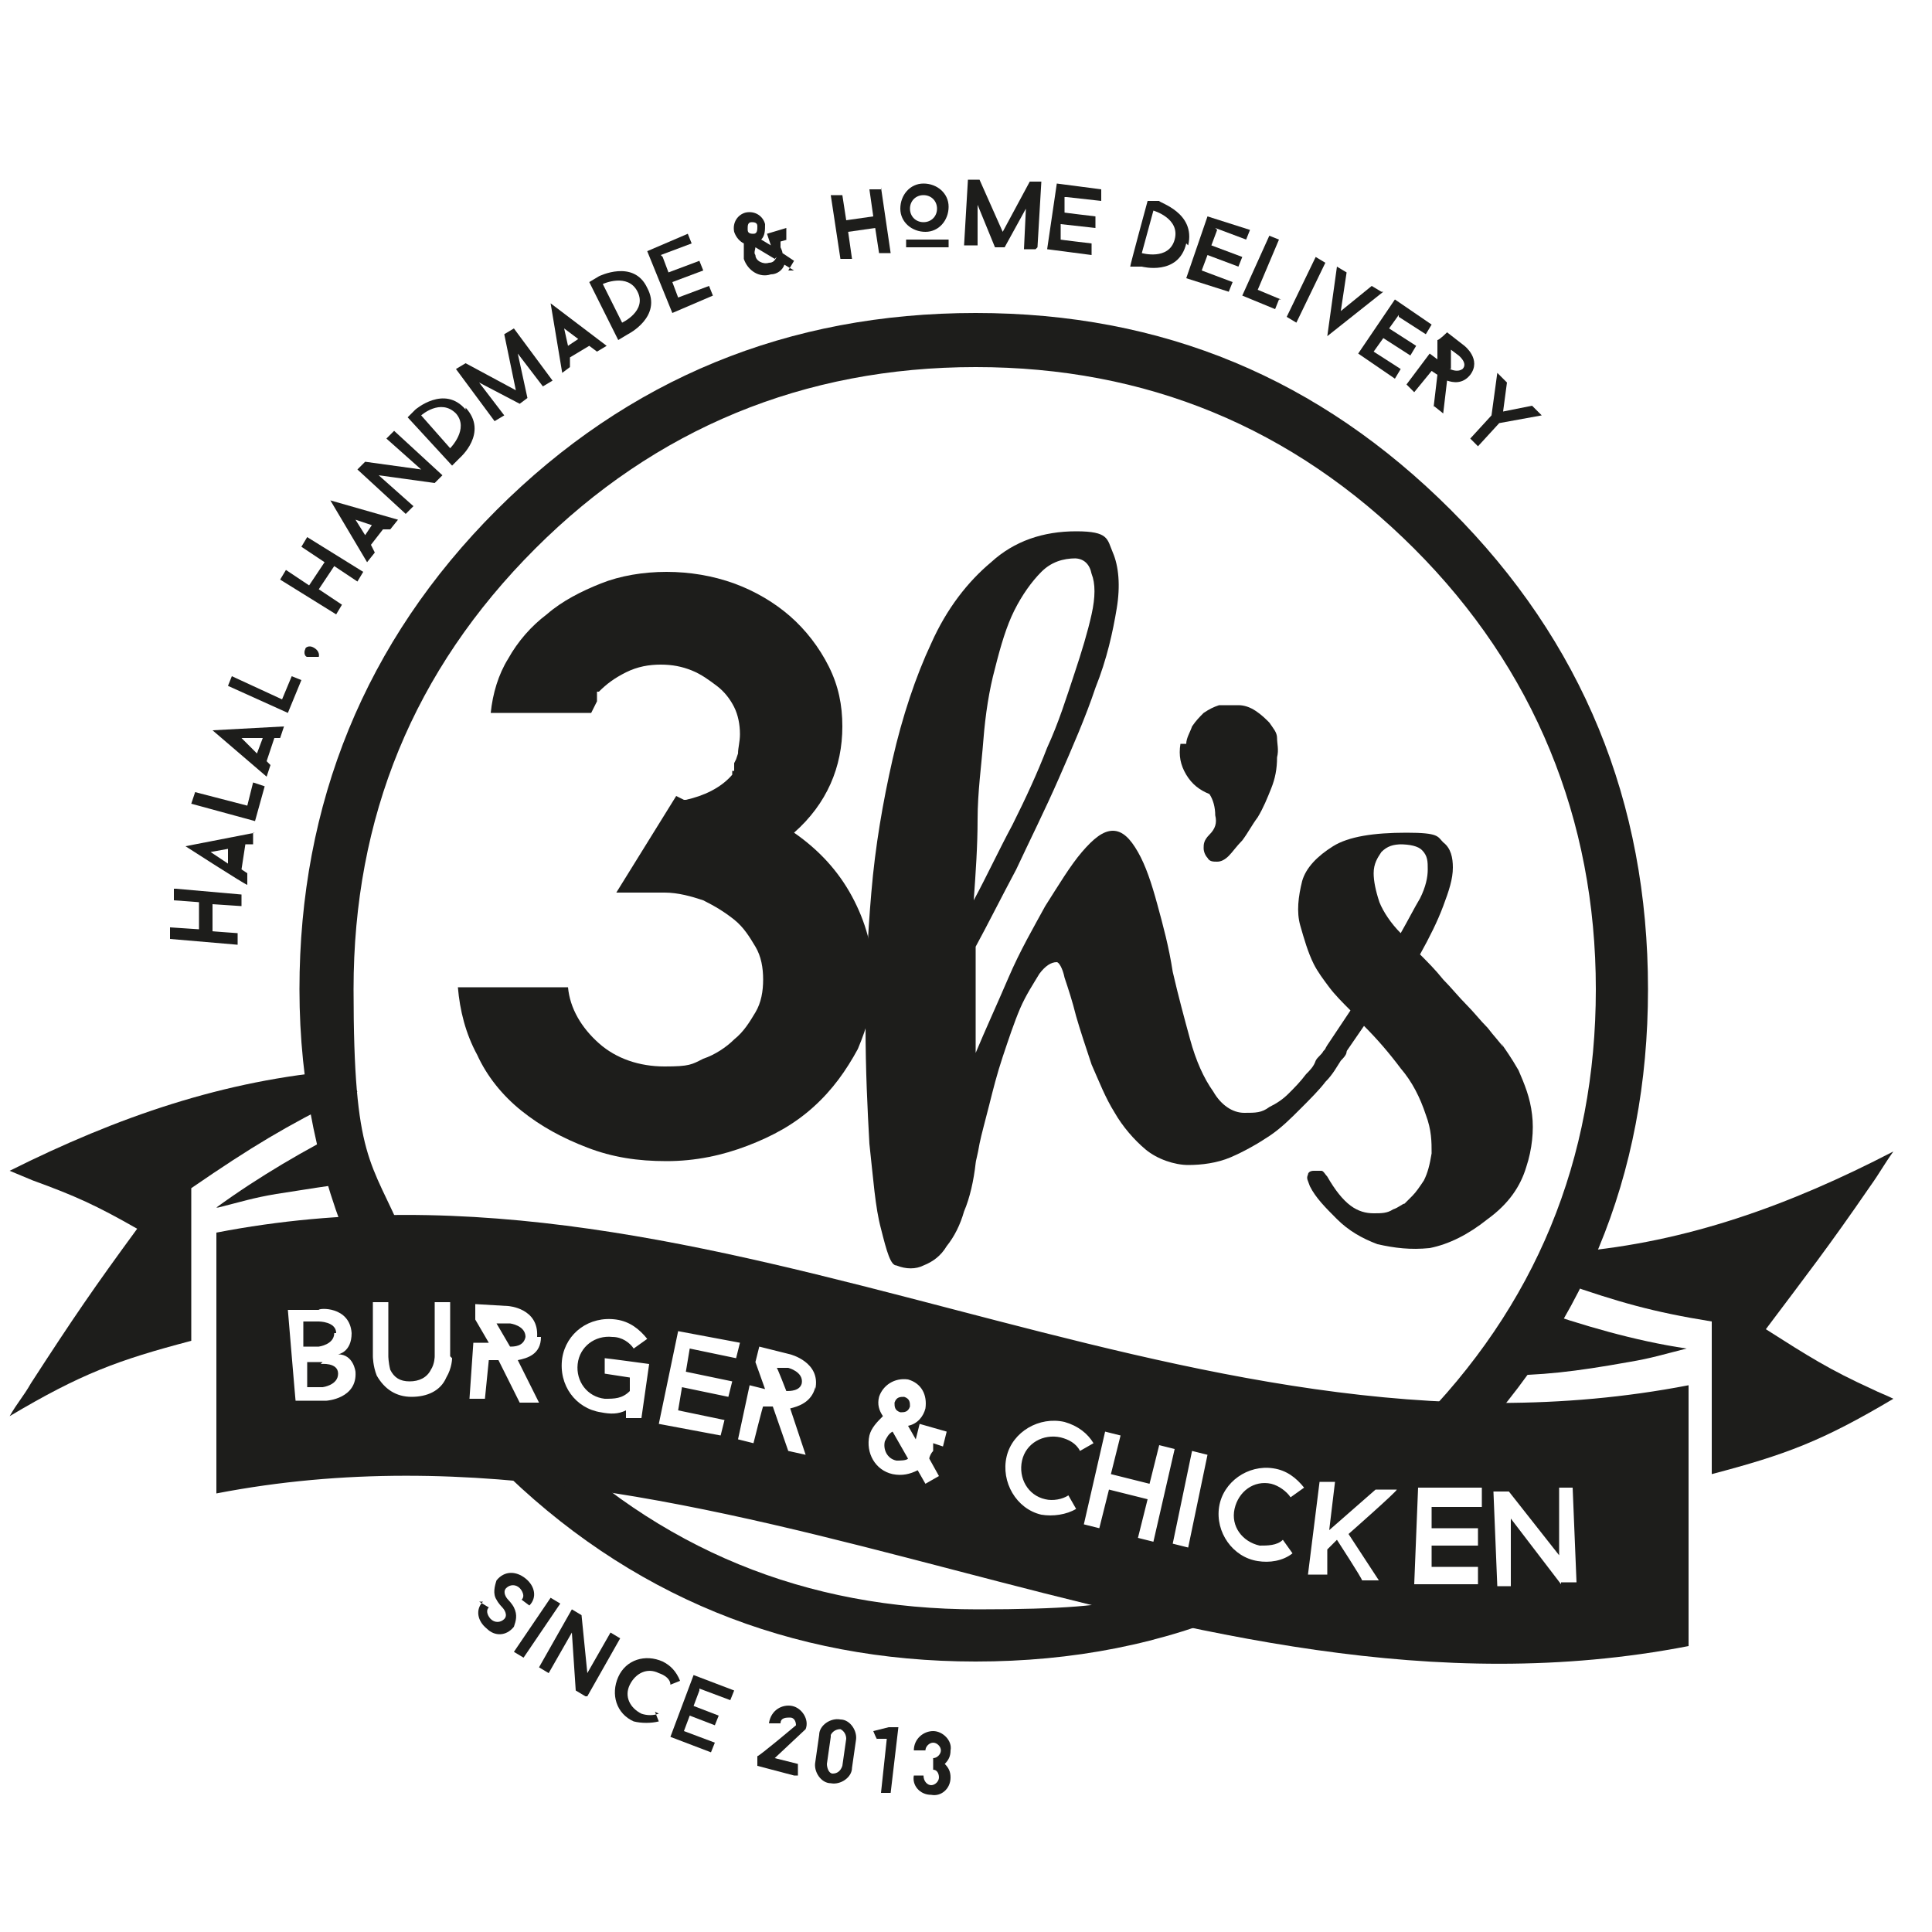 <svg xmlns="http://www.w3.org/2000/svg" width="100" height="100" viewBox="0 0 100 100"><g><g id="a"><g><path d="M9.1,46l3.4.3v.6c0,0-1.5-.1-1.5-.1v1.4c-.1,0,1.3.1,1.3.1v.6c0,0-3.5-.3-3.5-.3v-.6c0,0,1.5.1,1.5.1v-1.4c.1,0-1.3-.1-1.3-.1v-.6Z" fill="#1d1d1b"></path><path d="M13.1,43.1v.6c-.1,0-.4,0-.4,0l-.2,1.3.3.2v.6c-.1,0-3.2-2-3.2-2l3.6-.7ZM12,43.9l-1.1.2.9.6v-.8Z" fill="#1d1d1b"></path><path d="M13.1,40.5l.6.2-.5,1.8-3.3-.9.2-.6,2.7.7.3-1.2Z" fill="#1d1d1b"></path><path d="M14.7,37.6l-.2.6h-.3s-.4,1.2-.4,1.2l.2.2-.2.6-2.8-2.4,3.7-.2ZM13.6,38.2h-1.1c0,0,.8.8.8.8l.3-.8Z" fill="#1d1d1b"></path><path d="M15.1,35l.5.2-.7,1.7-3.1-1.4.2-.5,2.6,1.2.5-1.2Z" fill="#1d1d1b"></path><path d="M16.2,33.5c.4.2.3.5.3.5h-.2c0,0-.2,0-.4,0-.1,0-.2-.2-.1-.4,0-.1.2-.2.4-.1Z" fill="#1d1d1b"></path><path d="M15.9,27.8l2.9,1.8-.3.5-1.2-.8-.8,1.2,1.2.8-.3.5-2.9-1.8.3-.5,1.2.8.8-1.2-1.2-.8.3-.5Z" fill="#1d1d1b"></path><path d="M19.9,27.3l-.7.9.2.4-.4.5-1.9-3.2,3.5,1-.4.5h-.4ZM19.3,27.2l-.9-.3.5.8.4-.6Z" fill="#1d1d1b"></path><path d="M22.5,25l-2.9-.4,1.8,1.6-.4.4-2.5-2.3.4-.4,2.9.4-1.8-1.6.4-.4,2.5,2.3-.4.4Z" fill="#1d1d1b"></path><path d="M24.1,21.1c1.2,1.3-.3,2.6-.3,2.6l-.4.4-2.3-2.5.4-.4s1.5-1.3,2.6,0ZM23.6,21.4c-.8-.8-1.8.1-1.8.1l1.5,1.7s1-1,.3-1.8Z" fill="#1d1d1b"></path><path d="M28.6,19.7l-.5.3-1.3-1.7.5,2.3-.4.3-2.1-1.1,1.3,1.7-.5.3-2-2.7.5-.3,2.6,1.4-.6-2.9.5-.3,2,2.7Z" fill="#1d1d1b"></path><path d="M30.5,17.9l-1,.6v.5c0,0-.4.3-.4.3l-.6-3.6,2.9,2.2-.5.3-.4-.3ZM30,17.6l-.8-.6.2.9.6-.4Z" fill="#1d1d1b"></path><path d="M33.5,14.9c.8,1.5-1,2.4-1,2.4l-.5.3-1.5-3,.5-.3s1.8-.9,2.5.6ZM33,15.1c-.5-1-1.8-.4-1.8-.4l1,2s1.3-.6.8-1.6Z" fill="#1d1d1b"></path><path d="M34.3,13.3l.3.8,1.6-.6.2.5-1.6.6.3.8,1.6-.6.2.5-2.1.9-1.3-3.2,2.1-.9.2.5-1.6.6Z" fill="#1d1d1b"></path><path d="M41.1,14l-.5-.3c-.1.3-.4.5-.7.5-.6.2-1.2-.2-1.4-.8,0-.3,0-.6,0-.8-.2-.1-.4-.3-.5-.6-.1-.5.2-.9.6-1,.5-.1.9.2,1,.6,0,.3,0,.6-.2.8l.5.3-.2-.6,1-.3v.6c.1,0-.3.1-.3.1v.3c0,0,.1.2.1.3l.6.4-.3.5ZM38.7,11.9c0,.2.2.2.3.2.2,0,.2-.2.2-.4,0-.2-.2-.2-.3-.2-.2,0-.2.2-.2.3ZM40.1,13.4l-1-.6c0,.1-.1.3,0,.4,0,.3.4.5.7.4.2,0,.3-.1.4-.3Z" fill="#1d1d1b"></path><path d="M45.6,9.7l.5,3.4h-.6c0,0-.2-1.3-.2-1.3l-1.4.2.2,1.4h-.6c0,0-.5-3.3-.5-3.3h.6c0,0,.2,1.3.2,1.3l1.4-.2-.2-1.4h.6Z" fill="#1d1d1b"></path><path d="M46.6,10.8c0-.7.5-1.3,1.2-1.3.7,0,1.3.5,1.3,1.2,0,.7-.5,1.3-1.2,1.3-.7,0-1.3-.5-1.3-1.2ZM49.1,12.8h-2.2c0,.1,0-.4,0-.4h2.2c0-.1,0,.4,0,.4ZM47.1,10.8c0,.4.3.7.7.7.4,0,.7-.3.7-.7,0-.4-.3-.7-.7-.7-.4,0-.7.3-.7.7Z" fill="#1d1d1b"></path><path d="M53.6,12.9h-.6s.1-2.1.1-2.1l-1.1,2h-.5s-.9-2.2-.9-2.2v2.1c-.1,0-.7,0-.7,0l.2-3.4h.6s1.2,2.7,1.2,2.7l1.4-2.6h.6s-.2,3.4-.2,3.4Z" fill="#1d1d1b"></path><path d="M55.1,10.2v.8c-.1,0,1.6.2,1.6.2v.6c0,0-1.8-.2-1.8-.2v.8c-.1,0,1.6.2,1.6.2v.6c0,0-2.3-.3-2.3-.3l.5-3.4,2.3.3v.6c0,0-1.8-.2-1.8-.2Z" fill="#1d1d1b"></path><path d="M61.4,12.6c-.4,1.7-2.3,1.2-2.3,1.2h-.6c0-.1.9-3.4.9-3.4h.6c0,.1,1.9.6,1.5,2.3ZM60.8,12.4c.3-1.1-1.1-1.5-1.1-1.5l-.6,2.2s1.4.4,1.7-.7Z" fill="#1d1d1b"></path><path d="M63,11.9l-.3.8,1.6.6-.2.5-1.6-.6-.3.8,1.6.6-.2.5-2.2-.7,1.1-3.2,2.2.7-.2.5-1.6-.6Z" fill="#1d1d1b"></path><path d="M66.2,15.5l-.2.5-1.7-.7,1.4-3.1.5.2-1.1,2.6,1.2.5Z" fill="#1d1d1b"></path><path d="M68.1,13.3l.5.3-1.5,3.1-.5-.3,1.5-3.1Z" fill="#1d1d1b"></path><path d="M71.6,15.1l-2.9,2.3.5-3.6.5.3-.3,2,1.6-1.3.5.3Z" fill="#1d1d1b"></path><path d="M72.4,16.3l-.5.7,1.4.9-.3.5-1.4-.9-.5.7,1.4.9-.3.5-1.9-1.3,1.9-2.8,1.9,1.3-.3.5-1.4-.9Z" fill="#1d1d1b"></path><path d="M74.2,21.1l.2-1.7-.3-.2-.9,1.1-.4-.4,1.2-1.6.4.3v-1c.1,0,.5-.4.5-.4l.9.7s.9.7.3,1.5c-.4.5-.9.4-1.2.3l-.2,1.7-.5-.4ZM75,19.1c.1,0,.4.2.7,0,.3-.3-.2-.7-.2-.7l-.4-.3v1Z" fill="#1d1d1b"></path><path d="M79.8,21.5l-2.2.4-1.1,1.2-.4-.4,1.1-1.2.3-2.2.5.5-.2,1.5,1.5-.3.5.5Z" fill="#1d1d1b"></path></g><g><path d="M24.8,82.9l.5.3c-.2.2,0,.5.1.6.2.2.5.2.7,0,.2-.2,0-.5-.1-.6,0,0-.2-.2-.3-.4-.2-.3-.1-.7,0-1,.4-.5,1-.5,1.5-.1.5.4.6,1,.2,1.4l-.4-.3c.2-.2,0-.5-.1-.6-.2-.2-.5-.2-.7,0-.2.2,0,.5.1.6,0,0,.2.2.3.4.2.4.1.7,0,1-.4.5-1,.5-1.4.1-.5-.4-.6-1-.2-1.4Z" fill="#1d1d1b"></path><path d="M28.5,82.7l.5.3-1.9,2.8-.5-.3,1.9-2.8Z" fill="#1d1d1b"></path><path d="M30.3,87.8l-.5-.3-.2-3-1.2,2.1-.5-.3,1.7-3,.5.3.3,3,1.2-2.1.5.3-1.7,3Z" fill="#1d1d1b"></path><path d="M33.9,88.6l.2.5c-.4.1-.9.1-1.3,0-.9-.4-1.2-1.4-.8-2.3.4-.9,1.4-1.2,2.3-.8.4.2.7.5.9,1l-.5.2c0-.3-.3-.5-.6-.6-.6-.3-1.2,0-1.5.6-.3.6,0,1.2.6,1.5.3.1.6.1.9,0Z" fill="#1d1d1b"></path><path d="M36.2,87.5l-.3.8,1.3.5-.2.5-1.3-.5-.3.8,1.6.6-.2.5-2.1-.8,1.2-3.2,2.1.8-.2.5-1.6-.6Z" fill="#1d1d1b"></path><path d="M41.1,91.9l-1.9-.5v-.5c.1,0,2-1.6,2-1.6,0-.2-.1-.4-.3-.4-.2,0-.5,0-.5.3h-.6c.1-.7.7-1,1.2-.9.5.1.9.7.7,1.2h0c0,0-1.6,1.5-1.6,1.5l1.2.3v.6Z" fill="#1d1d1b"></path><path d="M42.2,91.2l.2-1.4c0-.5.6-.9,1.1-.8.5,0,.9.6.8,1.1l-.2,1.4c0,.5-.6.9-1.1.8-.5,0-.9-.6-.8-1.1ZM43,89.9l-.2,1.4c0,.2.1.5.3.5.2,0,.4-.1.5-.4l.2-1.4c0-.2-.1-.4-.3-.5-.2,0-.4.1-.5.3Z" fill="#1d1d1b"></path><path d="M46.2,92.8h-.6c0,0,.3-2.8.3-2.8h-.5c0,.1-.2-.4-.2-.4l.8-.2h.5c0,0-.4,3.4-.4,3.4Z" fill="#1d1d1b"></path><path d="M47.2,91.9h.6c0,.3.2.5.4.5.2,0,.4-.2.4-.4,0-.2-.1-.4-.3-.4h0s0-.6,0-.6h0c.2,0,.4-.2.4-.4,0-.2-.2-.4-.4-.4-.2,0-.4.2-.4.4h-.6c0-.6.5-1,1-1,.5,0,1,.5.9,1,0,.3-.1.5-.3.7.2.2.3.4.3.7,0,.6-.5,1-1,.9-.6,0-1-.5-.9-1Z" fill="#1d1d1b"></path></g><path d="M91.4,68.8c2.2,1.4,3.3,2.1,5.5,3.1.4.2.7.3,1.1.5-3.7,2.2-5.6,2.9-9.4,3.9v-7.9c-3.1-.5-4.8-1-7.7-2-.3-.1-.6-.2-.9-.3-1.1-.4,0-1.2,1.5-1.3,5.8-.5,11.1-2.4,16.5-5.2-.5.7-.7,1.1-1.2,1.8-2.2,3.2-3.3,4.6-5.4,7.4Z" fill="#1d1d1b"></path><path d="M84.3,70.5c-2.8.5-4.5.7-6.9.7-.5,0,.8-3.9,1.9-3.5,2.6.9,5.3,1.7,8,2.1-1.2.3-1.8.5-3,.7Z" fill="#1d1d1b"></path><path d="M17.7,55.4c-6.1.5-11.6,2.4-17.2,5.2.5.2.7.3,1.2.5,2.2.8,3.3,1.3,5.4,2.5-2.2,3-3.3,4.6-5.5,8-.4.7-.7,1-1.1,1.7,3.7-2.2,5.6-2.9,9.4-3.9,0-.4,0-.7,0-1.1,0-2.7,0-4.1,0-6.8,3.2-2.2,4.9-3.2,7.9-4.7.2-.1.4-.2.7-.3l-.8-1.1Z" fill="#1d1d1b"></path><path d="M11.2,62.5c2.2-1.6,4.6-3,7-4.2.7-.4-1.7.3-1.5,1.1.2.8,3.1,1.7,2.6,1.8-1.5,0-3,.3-5,.6-1.2.2-1.8.4-3,.7Z" fill="#1d1d1b"></path><path d="M27.8,73.9c6.3,6.3,13.9,9.4,22.8,9.4s8.3-.8,12-2.3l1.9,2.2c-4.3,1.9-9,2.8-14,2.8h0c-9.6,0-18-3.4-24.8-10.2l1.9-1.9ZM18.3,65c-1.8-4.2-2.8-8.8-2.8-13.8,0-9.6,3.4-18,10.2-24.8,6.8-6.8,15.1-10.2,24.8-10.2s17.8,3.4,24.6,10.2c6.8,6.8,10.2,15.1,10.2,24.8s-3.4,17.8-10.2,24.6l-1.9-1.9c6.3-6.3,9.4-13.9,9.4-22.7s-3.2-16.6-9.4-22.8c-6.3-6.3-13.9-9.4-22.7-9.4h0c-8.9,0-16.6,3.2-22.8,9.4-6.3,6.3-9.4,13.9-9.4,22.8s.9,8.8,2.6,12.8l-2.6,1Z" fill="#1d1d1b"></path><path d="M35.4,41.4c0,0,0,0,.1,0,.9-.2,1.8-.6,2.4-1.3h0c0-.1,0-.1,0-.2,0,0,0,0,0,0h.1c0-.2,0-.2,0-.2s0,0,0,0c0,0,0,0,0-.1,0,0,0,0,0-.1,0,0,0,0,0,0,0,0,0,0,.1-.2h0s.1-.3.1-.3h0c0-.3.1-.6.1-1,0-.5-.1-1-.3-1.4-.2-.4-.5-.8-.9-1.1-.4-.3-.8-.6-1.3-.8-.5-.2-1-.3-1.6-.3s-1.2.1-1.8.4c-.6.3-1,.6-1.4,1,0,0,0,0,0,0h-.1c0,.2,0,.2,0,.2s0,0,0,0h0c0,.1,0,.2,0,.2,0,0,0,0,0,.1-.1.2-.2.4-.3.6h-5.2c.1-1,.4-2,.9-2.8.5-.9,1.2-1.7,2-2.3.8-.7,1.8-1.2,2.8-1.6,1-.4,2.2-.6,3.4-.6s2.4.2,3.5.6c1.1.4,2.1,1,2.9,1.7.8.7,1.5,1.6,2,2.6.5,1,.7,2,.7,3.1,0,2.1-.8,4-2.5,5.5,1.3.9,2.3,2,3,3.3.7,1.3,1.1,2.7,1.1,4.2s-.3,2.5-.8,3.7c-.6,1.1-1.3,2.1-2.3,3-1,.9-2.1,1.5-3.4,2-1.3.5-2.7.8-4.2.8s-2.8-.2-4.1-.7c-1.3-.5-2.4-1.1-3.4-1.9-1-.8-1.8-1.8-2.3-2.9-.6-1.1-.9-2.3-1-3.5h5.7c.1,1.1.7,2.1,1.6,2.9.9.8,2.1,1.2,3.4,1.2s1.4-.1,2-.4c.6-.2,1.2-.6,1.6-1,.5-.4.8-.9,1.1-1.4.3-.5.4-1.1.4-1.7s-.1-1.2-.4-1.7c-.3-.5-.6-1-1.1-1.4-.5-.4-1-.7-1.6-1-.6-.2-1.3-.4-2-.4h-2.5l3.1-5Z" fill="#1d1d1b"></path><g><path d="M50.5,54.5c.5-1.2,1.1-2.5,1.7-3.9.6-1.4,1.3-2.6,1.9-3.7.7-1.1,1.3-2.1,1.9-2.8.6-.7,1.1-1.1,1.6-1.1s.9.4,1.3,1.1c.4.7.7,1.6,1,2.7.3,1.1.6,2.2.8,3.5.3,1.3.6,2.4.9,3.5.3,1.1.7,2,1.2,2.7.4.7,1,1.1,1.6,1.1s.9,0,1.3-.3c.4-.2.7-.4,1-.7.3-.3.6-.6.9-1,.2-.2.4-.4.5-.7.1-.2.3-.3.4-.5.1-.1.2-.2.2-.2,0,0,0-.2.2-.2.1,0,.2,0,.3,0s.2,0,.3.1c.1,0,.2.2.2.3s0,.2-.3.5c-.2.3-.4.7-.8,1.1-.3.4-.8.9-1.3,1.4-.5.5-1,1-1.6,1.4-.6.4-1.3.8-2,1.1-.7.3-1.5.4-2.2.4s-1.6-.3-2.2-.8c-.6-.5-1.2-1.2-1.6-1.9-.5-.8-.8-1.6-1.2-2.5-.3-.9-.6-1.8-.8-2.5-.2-.8-.4-1.4-.6-2-.1-.5-.3-.8-.4-.8-.3,0-.6.2-.9.6-.3.5-.7,1.1-1,1.8-.3.7-.6,1.6-.9,2.5-.3.9-.5,1.7-.7,2.5-.2.8-.4,1.5-.5,2-.1.6-.2.9-.2,1-.1.9-.3,1.8-.6,2.5-.2.7-.5,1.3-.9,1.8-.3.5-.7.8-1.2,1-.4.2-.9.2-1.4,0-.3,0-.5-.7-.8-1.9-.3-1.1-.4-2.6-.6-4.4-.1-1.8-.2-3.8-.2-6.1s.1-4.6.3-6.9c.2-2.4.6-4.7,1.1-6.9.5-2.2,1.2-4.3,2-6,.8-1.8,1.9-3.2,3.1-4.2,1.2-1.1,2.7-1.6,4.4-1.6s1.6.4,1.9,1.1c.3.7.4,1.7.2,2.9-.2,1.2-.5,2.6-1.1,4.1-.5,1.5-1.2,3.1-1.9,4.7-.7,1.6-1.5,3.2-2.2,4.7-.8,1.5-1.5,2.9-2.1,4,0,1,0,1.9,0,2.8,0,.9,0,1.7,0,2.5ZM55.7,28.9c-.7,0-1.3.2-1.8.7-.5.5-1,1.2-1.4,2-.4.8-.7,1.8-1,3-.3,1.1-.5,2.4-.6,3.7-.1,1.3-.3,2.7-.3,4.1,0,1.4-.1,2.8-.2,4.2.7-1.3,1.3-2.6,2-3.9.7-1.4,1.3-2.7,1.8-4,.6-1.3,1-2.6,1.4-3.8.4-1.2.7-2.2.9-3.1.2-.9.2-1.6,0-2.1-.1-.5-.4-.8-.9-.8Z" fill="#1d1d1b"></path><path d="M61.4,38.5c0-.3.2-.6.3-.9.2-.3.4-.5.6-.7.3-.2.5-.3.8-.4.3,0,.6,0,1,0,.3,0,.6.1.9.3.3.2.5.4.7.6.2.3.4.5.4.8,0,.3.1.6,0,1,0,.6-.1,1.1-.3,1.6-.2.5-.4,1-.7,1.5-.3.4-.5.8-.8,1.2-.3.3-.5.6-.7.8-.2.2-.4.3-.6.3-.2,0-.4,0-.5-.2-.1-.1-.2-.3-.2-.5,0-.2,0-.4.3-.7.3-.3.4-.6.3-1,0-.4-.1-.8-.3-1.1-.5-.2-.9-.5-1.2-1-.3-.5-.4-1-.3-1.6Z" fill="#1d1d1b"></path><path d="M77.7,54c.2.3.5.7.9,1.4.3.7.6,1.4.7,2.3.1.8,0,1.8-.3,2.7-.3,1-.9,1.9-2,2.7-1,.8-2,1.3-3,1.5-1,.1-1.8,0-2.7-.2-.8-.3-1.5-.7-2.1-1.3-.6-.6-1.1-1.1-1.4-1.7-.1-.3-.2-.4-.1-.6,0-.1.1-.2.3-.2.1,0,.3,0,.4,0,.1,0,.2.2.3.3.4.7.8,1.2,1.2,1.5.4.3.8.4,1.2.4.4,0,.7,0,1-.2.3-.1.5-.3.6-.3,0,0,.2-.2.4-.4.2-.2.4-.5.6-.8.2-.4.3-.8.4-1.4,0-.6,0-1.2-.3-2-.3-.9-.7-1.7-1.3-2.4-.6-.8-1.2-1.5-1.9-2.2l-1.1,1.6c-.2.3-.4.3-.7.1-.3-.2-.3-.4-.1-.7l1.2-1.8c-.4-.4-.8-.8-1.1-1.2-.3-.4-.6-.8-.8-1.2-.3-.6-.5-1.3-.7-2s-.1-1.5.1-2.3c.2-.7.8-1.3,1.6-1.8.8-.5,2.1-.7,3.8-.7s1.6.2,1.9.5c.4.3.5.8.5,1.3,0,.6-.2,1.2-.5,2-.3.8-.7,1.6-1.2,2.5.4.4.8.8,1.2,1.3.4.4.8.9,1.2,1.3.4.4.7.8,1.1,1.2.3.4.6.7.8,1ZM72.6,43.7c-.5,0-.8.1-1.1.4-.2.3-.4.6-.4,1.1,0,.4.1.9.3,1.5.2.5.6,1.1,1.1,1.6.4-.7.7-1.3,1-1.8.3-.6.4-1.1.4-1.5,0-.4,0-.7-.3-1-.2-.2-.6-.3-1.2-.3Z" fill="#1d1d1b"></path></g><g><path d="M45.8,74.6c-.1.4.1.9.6,1,.2,0,.5,0,.6-.1l-.8-1.4c-.2.1-.3.3-.4.5Z" fill="#1d1d1b"></path><path d="M26.4,68.5h-.7c0,0,.7,1.2.7,1.2.2,0,.7,0,.8-.5,0-.6-.8-.7-.8-.7Z" fill="#1d1d1b"></path><path d="M46.6,73.1c.2,0,.4,0,.5-.3,0-.2,0-.4-.3-.5-.2,0-.4,0-.5.3,0,.2,0,.4.3.5Z" fill="#1d1d1b"></path><path d="M87.4,73.1v-1.4c-26.4,5.1-49.9-13-76.2-7.9v13.5c26.4-5.1,49.9,13,76.2,7.9v-1.5c0-4.3,0-6.4,0-10.7ZM16.9,72.5h-1.6c0,.1-.4-4.7-.4-4.7h1.6c0-.1,1.6-.2,1.7,1.2,0,1-.7,1.1-.7,1.1.8,0,.9.9.9.9.1,1.4-1.5,1.5-1.5,1.5ZM23.4,70.3s0,.5-.3,1c-.3.7-1,1-1.8,1-.8,0-1.4-.4-1.8-1.1-.2-.5-.2-1-.2-1v-2.8s.8,0,.8,0v2.8s0,.3.1.7c.2.4.5.6,1,.6.5,0,.9-.2,1.1-.6.2-.3.2-.7.2-.7v-2.8s.8,0,.8,0v2.8ZM28,69.2c0,.9-.7,1.1-1.2,1.2l1.1,2.2h-1c0,0-1.1-2.2-1.1-2.2h-.5s-.2,2-.2,2h-.8c0,0,.2-2.9.2-2.9h.8c0,0-.7-1.2-.7-1.2v-.8c0,0,1.7.1,1.7.1,0,0,1.6.1,1.5,1.6ZM33.2,73.4h-.8c0-.1,0-.4,0-.4-.4.2-.8.2-1.3.1-1.3-.2-2.2-1.4-2-2.8.2-1.3,1.4-2.2,2.8-2,.7.1,1.2.5,1.6,1l-.7.5c-.2-.3-.6-.6-1.1-.6-.9-.1-1.7.5-1.8,1.4-.1.9.5,1.7,1.4,1.8.5,0,.9,0,1.3-.4v-.7c0,0-1.3-.2-1.3-.2v-.8c.1,0,2.3.3,2.3.3l-.4,2.8ZM37.9,71.5l-.2.8-2.4-.5-.2,1.2,2.4.5-.2.8-3.2-.6,1-4.8,3.2.6-.2.8-2.4-.5-.2,1.2,2.4.5ZM42.2,71.8c-.2.8-.9,1-1.3,1.1l.8,2.4-.9-.2-.8-2.3h-.5c0-.1-.5,1.9-.5,1.9l-.8-.2.6-2.8.8.2-.5-1.4.2-.8,1.6.4s1.6.4,1.3,1.8ZM48.9,74.9l-.6-.2v.4c-.1.1-.2.3-.2.4l.5.9-.7.4-.4-.7c-.4.2-.8.3-1.3.2-.9-.2-1.4-1.1-1.2-2,.1-.4.4-.7.7-1-.2-.3-.3-.6-.2-1,.2-.6.8-1,1.5-.9.7.2,1,.8.9,1.5-.1.4-.4.8-.9.9l.4.7.2-.8,1.4.4-.2.8ZM54.1,77.6c.4.1.9,0,1.2-.2l.4.7c-.5.3-1.2.4-1.8.3-1.3-.3-2.1-1.7-1.8-3,.3-1.3,1.7-2.1,3-1.8.7.2,1.2.6,1.5,1.1l-.7.4c-.2-.4-.6-.6-1-.7-.9-.2-1.8.3-2,1.2-.2.9.3,1.8,1.2,2ZM58.9,79.6l.5-2-2-.5-.5,2-.8-.2,1.1-4.8.8.2-.5,2,2,.5.5-2,.8.2-1.1,4.8-.8-.2ZM61.5,80.1l-.8-.2,1-4.8.8.2-1,4.8ZM65.2,80c.4,0,.9,0,1.2-.3l.5.7c-.5.4-1.2.5-1.8.4-1.3-.2-2.2-1.5-2-2.8.2-1.3,1.5-2.2,2.8-2,.7.1,1.2.5,1.6,1l-.7.5c-.2-.3-.6-.6-1-.7-.9-.2-1.7.4-1.9,1.3-.2.9.4,1.7,1.3,1.9ZM71.6,81.8h-1.1c0-.1-1.3-2.1-1.3-2.1l-.5.5v1.3c-.1,0-1,0-1,0l.6-4.8h.8c0,0-.3,2.5-.3,2.5l2.4-2.1h1.1c0,.1-2.5,2.3-2.5,2.3l1.7,2.6ZM76.5,78h-2.4c0-.1,0,1.1,0,1.1h2.4c0,.1,0,.9,0,.9h-2.4c0-.1,0,1.1,0,1.1h2.4c0,.1,0,.9,0,.9h-3.3c0-.1.2-5,.2-5h3.3c0,.1,0,1,0,1ZM80.8,82l-2.6-3.4v3.5c.1,0-.7,0-.7,0l-.2-4.9h.8s2.6,3.3,2.6,3.3v-3.5c-.1,0,.7,0,.7,0l.2,4.9h-.8Z" fill="#1d1d1b"></path><path d="M17.4,69c0-.6-.9-.6-.9-.6h-.8c0,0,0,1.3,0,1.3h.8c0,0,.8-.1.8-.7Z" fill="#1d1d1b"></path><path d="M16.7,70.5h-.8c0,0,0,1.3,0,1.3h.8c0,0,.8-.1.8-.7,0-.6-.9-.5-.9-.5Z" fill="#1d1d1b"></path><path d="M40.8,70.8h-.6c0-.1.5,1.2.5,1.2.2,0,.7,0,.8-.4.1-.6-.7-.8-.7-.8Z" fill="#1d1d1b"></path></g></g></g></svg>